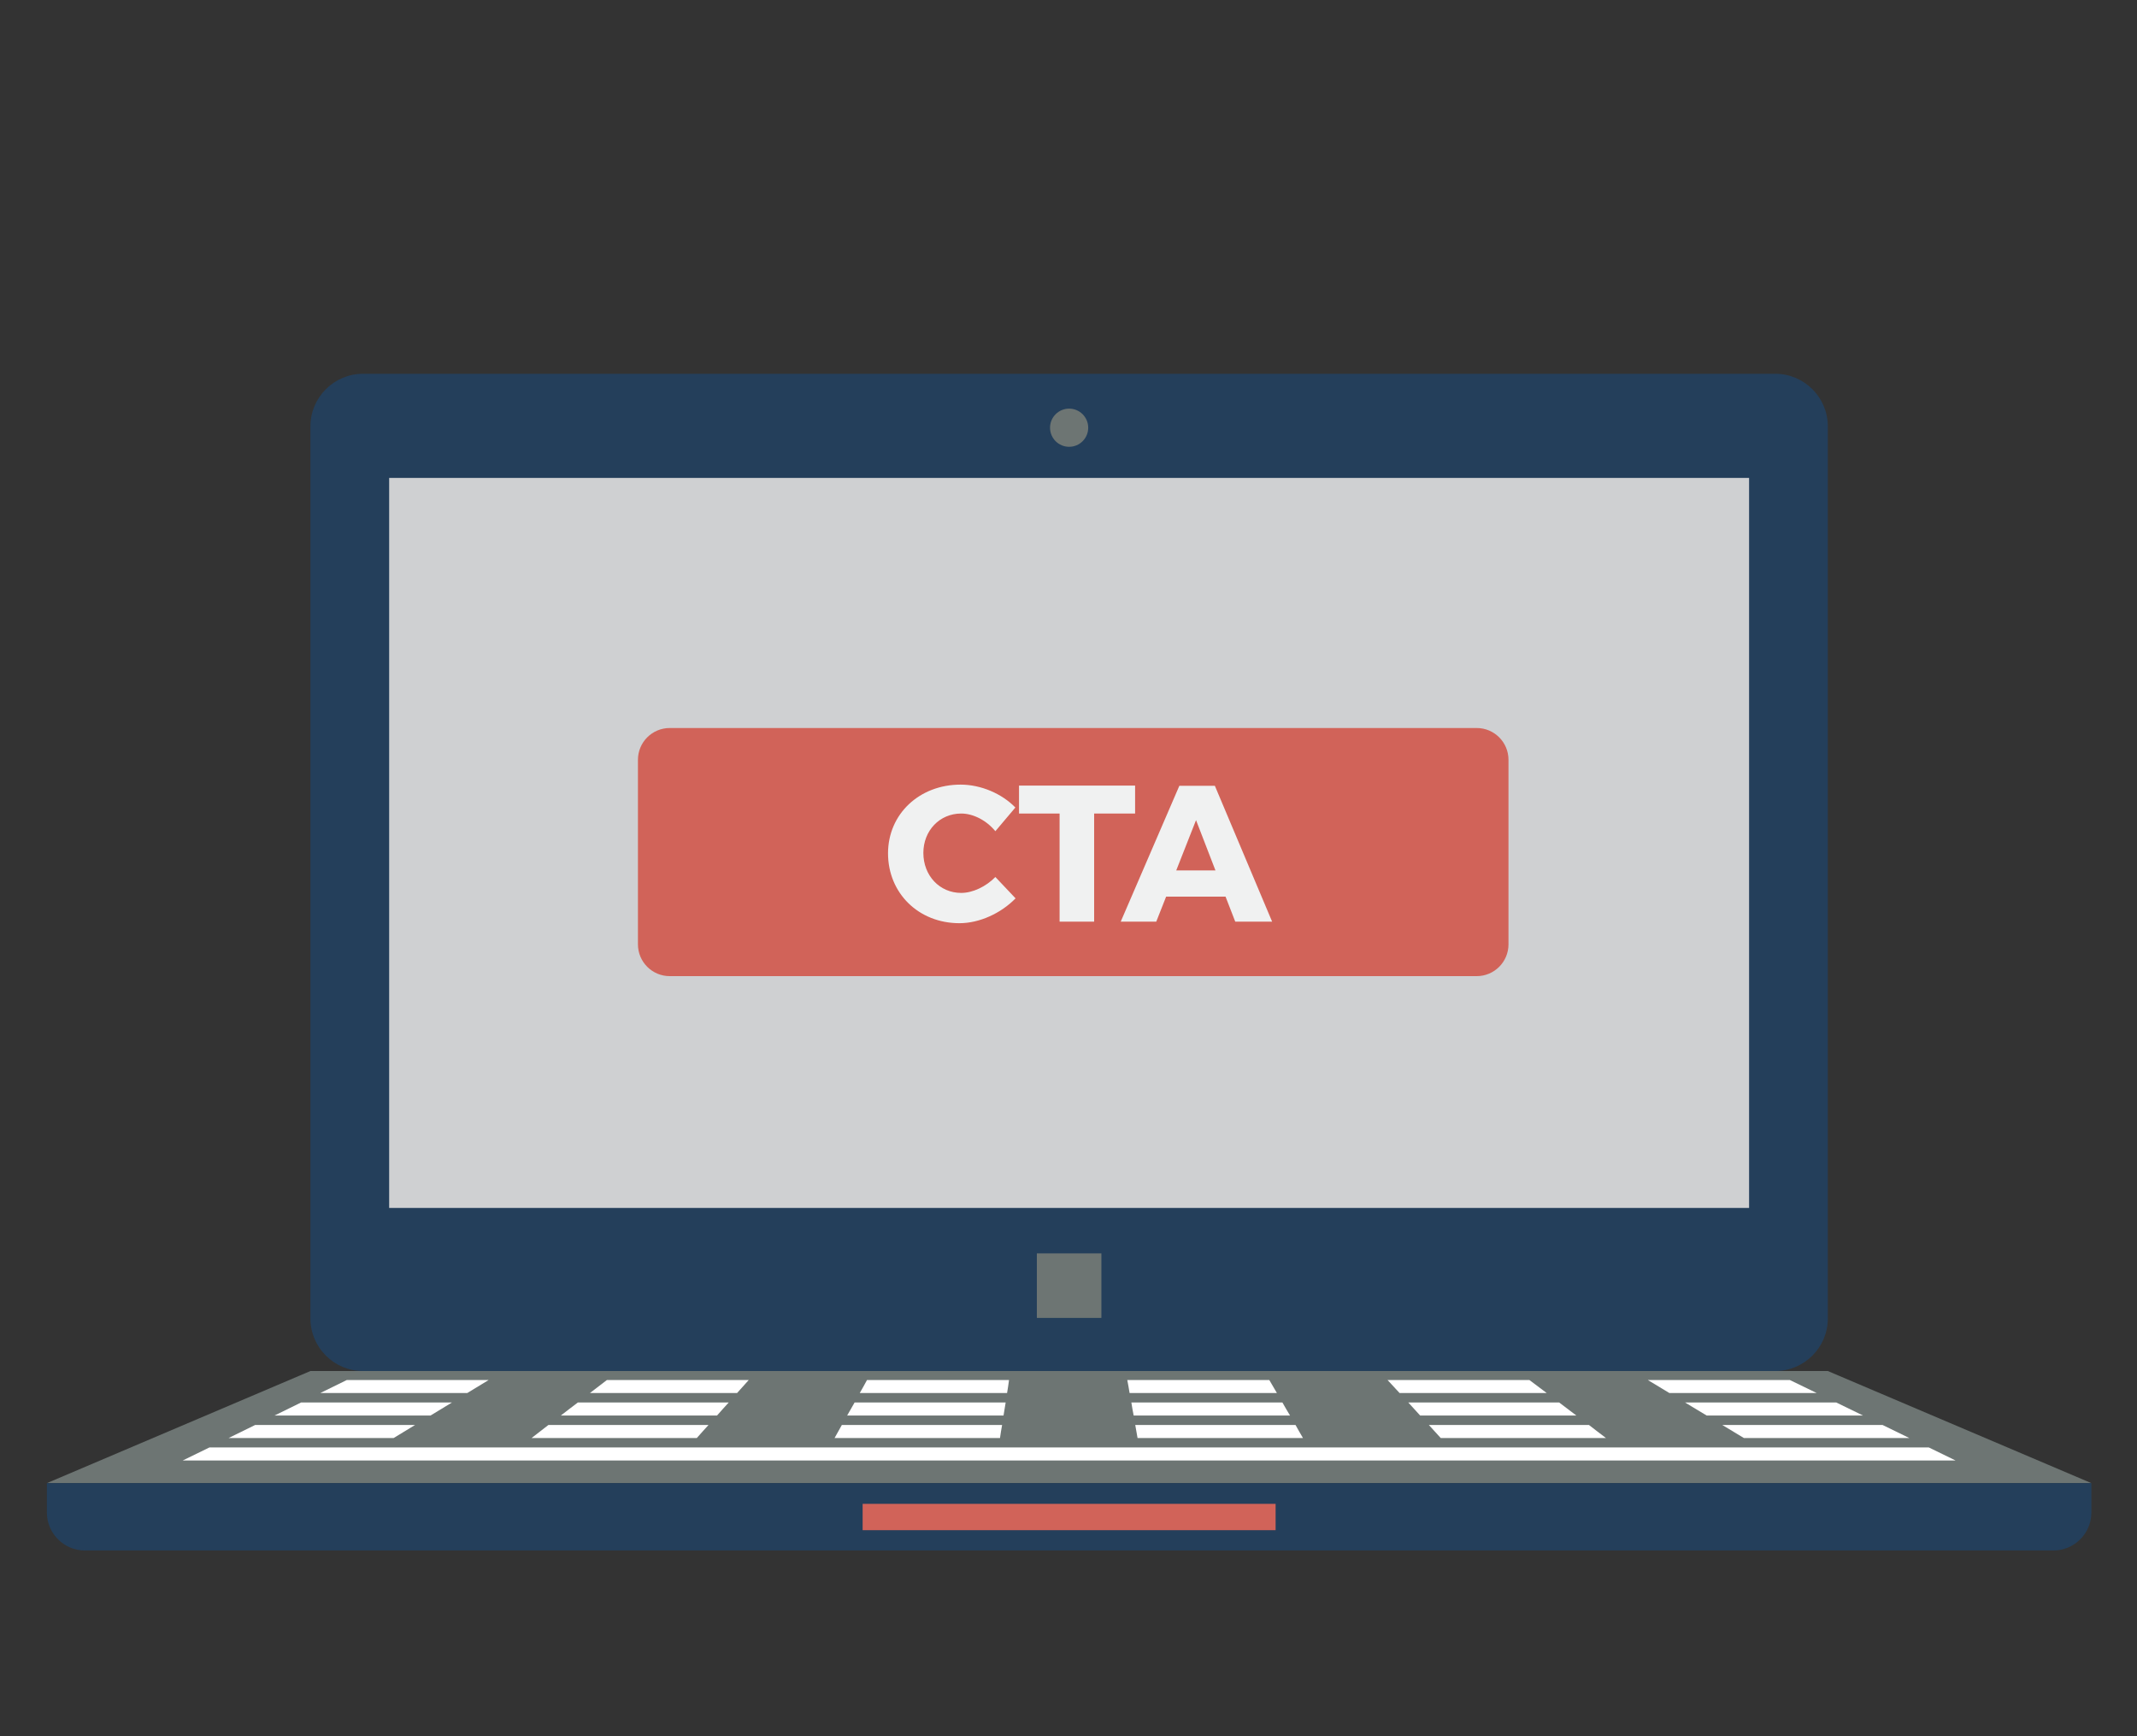 <?xml version="1.0" encoding="utf-8"?>
<!-- Generator: Adobe Illustrator 16.0.0, SVG Export Plug-In . SVG Version: 6.00 Build 0)  -->
<!DOCTYPE svg PUBLIC "-//W3C//DTD SVG 1.1//EN" "http://www.w3.org/Graphics/SVG/1.1/DTD/svg11.dtd">
<svg version="1.1" id="Capa_2" xmlns="http://www.w3.org/2000/svg" xmlns:xlink="http://www.w3.org/1999/xlink" x="0px" y="0px"
	 width="320px" height="260px" viewBox="0 0 320 260" enable-background="new 0 0 320 260" xml:space="preserve">
<rect x="0" y="0" width="320" height="260" fill="#333333" stroke="none"/>
<rect fill="none" width="320" height="260"/>
<g>
	<g>
		<path fill-rule="evenodd" clip-rule="evenodd" fill="#243F5B" d="M54.344,55.976h211.5c4.323,0,7.859,3.538,7.859,7.86v133.616
			c0,4.322-3.536,7.86-7.859,7.86h-211.5c-4.322,0-7.86-3.538-7.86-7.86V63.835C46.484,59.513,50.022,55.976,54.344,55.976z"/>
		<rect x="58.274" y="71.569" fill-rule="evenodd" clip-rule="evenodd" fill="#CFD0D2" width="203.638" height="109.321"/>
		<circle fill-rule="evenodd" clip-rule="evenodd" fill="#6D7573" cx="160.094" cy="64.051" r="2.858"/>
		<rect x="155.263" y="187.695" fill-rule="evenodd" clip-rule="evenodd" fill="#6D7573" width="9.662" height="9.663"/>
		<polygon fill-rule="evenodd" clip-rule="evenodd" fill="#6D7573" points="46.484,205.312 273.703,205.312 313.167,222.101 
			7.021,222.101 		"/>
		<path fill-rule="evenodd" clip-rule="evenodd" fill="#243F5B" d="M7.021,222.101h306.146v4.406c0,3.123-2.557,5.68-5.681,5.68
			H12.701c-3.123,0-5.68-2.556-5.68-5.68V222.101z"/>
		<rect x="129.173" y="225.203" fill-rule="evenodd" clip-rule="evenodd" fill="#D16359" width="61.841" height="3.943"/>
	</g>
	<g>
		<path fill-rule="evenodd" clip-rule="evenodd" fill="#FFFFFF" d="M51.939,206.656c7.062,0,14.151,0,21.239,0
			c-1.089,0.652-2.151,1.305-3.213,1.954c-7.353,0-14.68,0-22.007,0C49.285,207.961,50.613,207.309,51.939,206.656z"/>
		<path fill-rule="evenodd" clip-rule="evenodd" fill="#FFFFFF" d="M90.884,206.656c7.062,0,14.15,0,21.238,0
			c-0.584,0.652-1.168,1.305-1.752,1.954c-7.354,0-14.708,0-22.035,0C89.186,207.961,90.035,207.309,90.884,206.656z"/>
		<path fill-rule="evenodd" clip-rule="evenodd" fill="#FFFFFF" d="M129.83,206.656c7.088,0,14.177,0,21.264,0
			c-0.08,0.652-0.185,1.305-0.292,1.954c-7.353,0-14.707,0-22.06,0C129.113,207.961,129.484,207.309,129.83,206.656z"/>
		<path fill-rule="evenodd" clip-rule="evenodd" fill="#FFFFFF" d="M168.801,206.656c7.089,0,14.177,0,21.265,0
			c0.372,0.652,0.771,1.305,1.142,1.954c-7.354,0-14.707,0-22.06,0C169.04,207.961,168.935,207.309,168.801,206.656z"/>
		<path fill-rule="evenodd" clip-rule="evenodd" fill="#FFFFFF" d="M207.772,206.656c7.063,0,14.15,0,21.238,0
			c0.877,0.652,1.752,1.305,2.603,1.954c-7.355,0-14.708,0-22.035,0C208.994,207.961,208.383,207.309,207.772,206.656z"/>
		<path fill-rule="evenodd" clip-rule="evenodd" fill="#FFFFFF" d="M246.744,206.656c7.089,0,14.178,0,21.265,0
			c1.354,0.652,2.708,1.305,4.035,1.954c-7.354,0-14.707,0-22.06,0C248.921,207.961,247.833,207.309,246.744,206.656z"/>
		<path fill-rule="evenodd" clip-rule="evenodd" fill="#FFFFFF" d="M45.09,210.022c7.513,0,15.052,0,22.591,0
			c-1.061,0.651-2.149,1.304-3.211,1.954c-7.805,0-15.61,0-23.362,0C42.408,211.326,43.764,210.674,45.09,210.022z"/>
		<path fill-rule="evenodd" clip-rule="evenodd" fill="#FFFFFF" d="M86.531,210.022c7.512,0,15.052,0,22.591,0
			c-0.584,0.651-1.195,1.304-1.752,1.954c-7.805,0-15.61,0-23.389,0C84.805,211.326,85.682,210.674,86.531,210.022z"/>
		<path fill-rule="evenodd" clip-rule="evenodd" fill="#FFFFFF" d="M127.971,210.022c7.54,0,15.079,0,22.619,0
			c-0.106,0.651-0.212,1.304-0.318,1.954c-7.806,0-15.61,0-23.416,0C127.229,211.326,127.6,210.674,127.971,210.022z"/>
		<path fill-rule="evenodd" clip-rule="evenodd" fill="#FFFFFF" d="M169.412,210.022c7.539,0,15.078,0,22.618,0
			c0.372,0.651,0.743,1.304,1.142,1.954c-7.805,0-15.609,0-23.414,0C169.625,211.326,169.518,210.674,169.412,210.022z"/>
		<path fill-rule="evenodd" clip-rule="evenodd" fill="#FFFFFF" d="M210.879,210.022c7.513,0,15.053,0,22.592,0
			c0.851,0.651,1.726,1.304,2.575,1.954c-7.806,0-15.609,0-23.389,0C212.074,211.326,211.464,210.674,210.879,210.022z"/>
		<path fill-rule="evenodd" clip-rule="evenodd" fill="#FFFFFF" d="M252.32,210.022c7.538,0,15.078,0,22.645,0
			c1.328,0.651,2.681,1.304,4.009,1.954c-7.805,0-15.61,0-23.415,0C254.496,211.326,253.408,210.674,252.32,210.022z"/>
		<path fill-rule="evenodd" clip-rule="evenodd" fill="#FFFFFF" d="M38.214,213.389c7.965,0,15.955,0,23.945,0
			c-1.088,0.652-2.123,1.304-3.211,1.955c-8.256,0-16.513,0-24.716,0C35.56,214.692,36.861,214.041,38.214,213.389z"/>
		<path fill-rule="evenodd" clip-rule="evenodd" fill="#FFFFFF" d="M82.124,213.389c7.991,0,15.981,0,23.973,0
			c-0.61,0.652-1.168,1.304-1.753,1.955c-8.255,0-16.512,0-24.742,0C80.451,214.692,81.273,214.041,82.124,213.389z"/>
		<path fill-rule="evenodd" clip-rule="evenodd" fill="#FFFFFF" d="M126.061,213.389c8.017,0,16.008,0,23.998,0
			c-0.133,0.652-0.213,1.304-0.317,1.955c-8.258,0-16.513,0-24.77,0C125.343,214.692,125.688,214.041,126.061,213.389z"/>
		<path fill-rule="evenodd" clip-rule="evenodd" fill="#FFFFFF" d="M169.995,213.389c7.991,0,16.009,0,23.999,0
			c0.347,0.652,0.744,1.304,1.115,1.955c-8.256,0-16.512,0-24.769,0C170.235,214.692,170.103,214.041,169.995,213.389z"/>
		<path fill-rule="evenodd" clip-rule="evenodd" fill="#FFFFFF" d="M213.959,213.389c7.964,0,15.981,0,23.972,0
			c0.823,0.652,1.7,1.304,2.549,1.955c-8.256,0-16.513,0-24.742,0C215.152,214.692,214.542,214.041,213.959,213.389z"/>
		<path fill-rule="evenodd" clip-rule="evenodd" fill="#FFFFFF" d="M257.895,213.389c7.99,0,15.982,0,23.999,0
			c1.326,0.652,2.682,1.304,4.009,1.955c-8.257,0-16.512,0-24.77,0C260.071,214.692,258.957,214.041,257.895,213.389z"/>
		<path fill-rule="evenodd" clip-rule="evenodd" fill="#FFFFFF" d="M31.366,216.755c42.873,0,85.801,0,128.702,0
			c42.874,0,85.828,0,128.755,0c1.354,0.652,2.681,1.303,4.009,1.954c-44.255,0-88.536,0-132.764,0s-88.482,0-132.71,0
			C28.711,218.058,30.038,217.407,31.366,216.755z"/>
	</g>
</g>
<path fill-rule="evenodd" clip-rule="evenodd" fill="#D16359" d="M225.885,141.416c0,2.63-2.132,4.761-4.76,4.761H100.287
	c-2.628,0-4.76-2.131-4.76-4.761v-27.634c0-2.629,2.132-4.761,4.76-4.761h120.838c2.628,0,4.76,2.131,4.76,4.761V141.416z"/>
<g>
	<path fill="#F0F1F1" d="M152.043,120.927l-2.994,3.546c-1.337-1.628-3.314-2.646-5.116-2.646c-3.226,0-5.667,2.558-5.667,5.901
		c0,3.401,2.441,5.987,5.667,5.987c1.716,0,3.691-0.93,5.116-2.383l3.023,3.197c-2.18,2.238-5.408,3.721-8.4,3.721
		c-6.134,0-10.696-4.506-10.696-10.464c0-5.871,4.68-10.289,10.871-10.289C146.868,117.498,150.008,118.834,152.043,120.927z"/>
	<path fill="#F0F1F1" d="M163.84,121.828v16.19h-5.174v-16.19h-6.076v-4.186h17.383v4.186H163.84z"/>
	<path fill="#F0F1F1" d="M174.621,134.269l-1.481,3.75h-5.32l8.779-20.347h5.317l8.576,20.347h-5.522l-1.454-3.75H174.621z
		 M179.097,122.816l-2.963,7.528h5.871L179.097,122.816z"/>
</g>
</svg>
